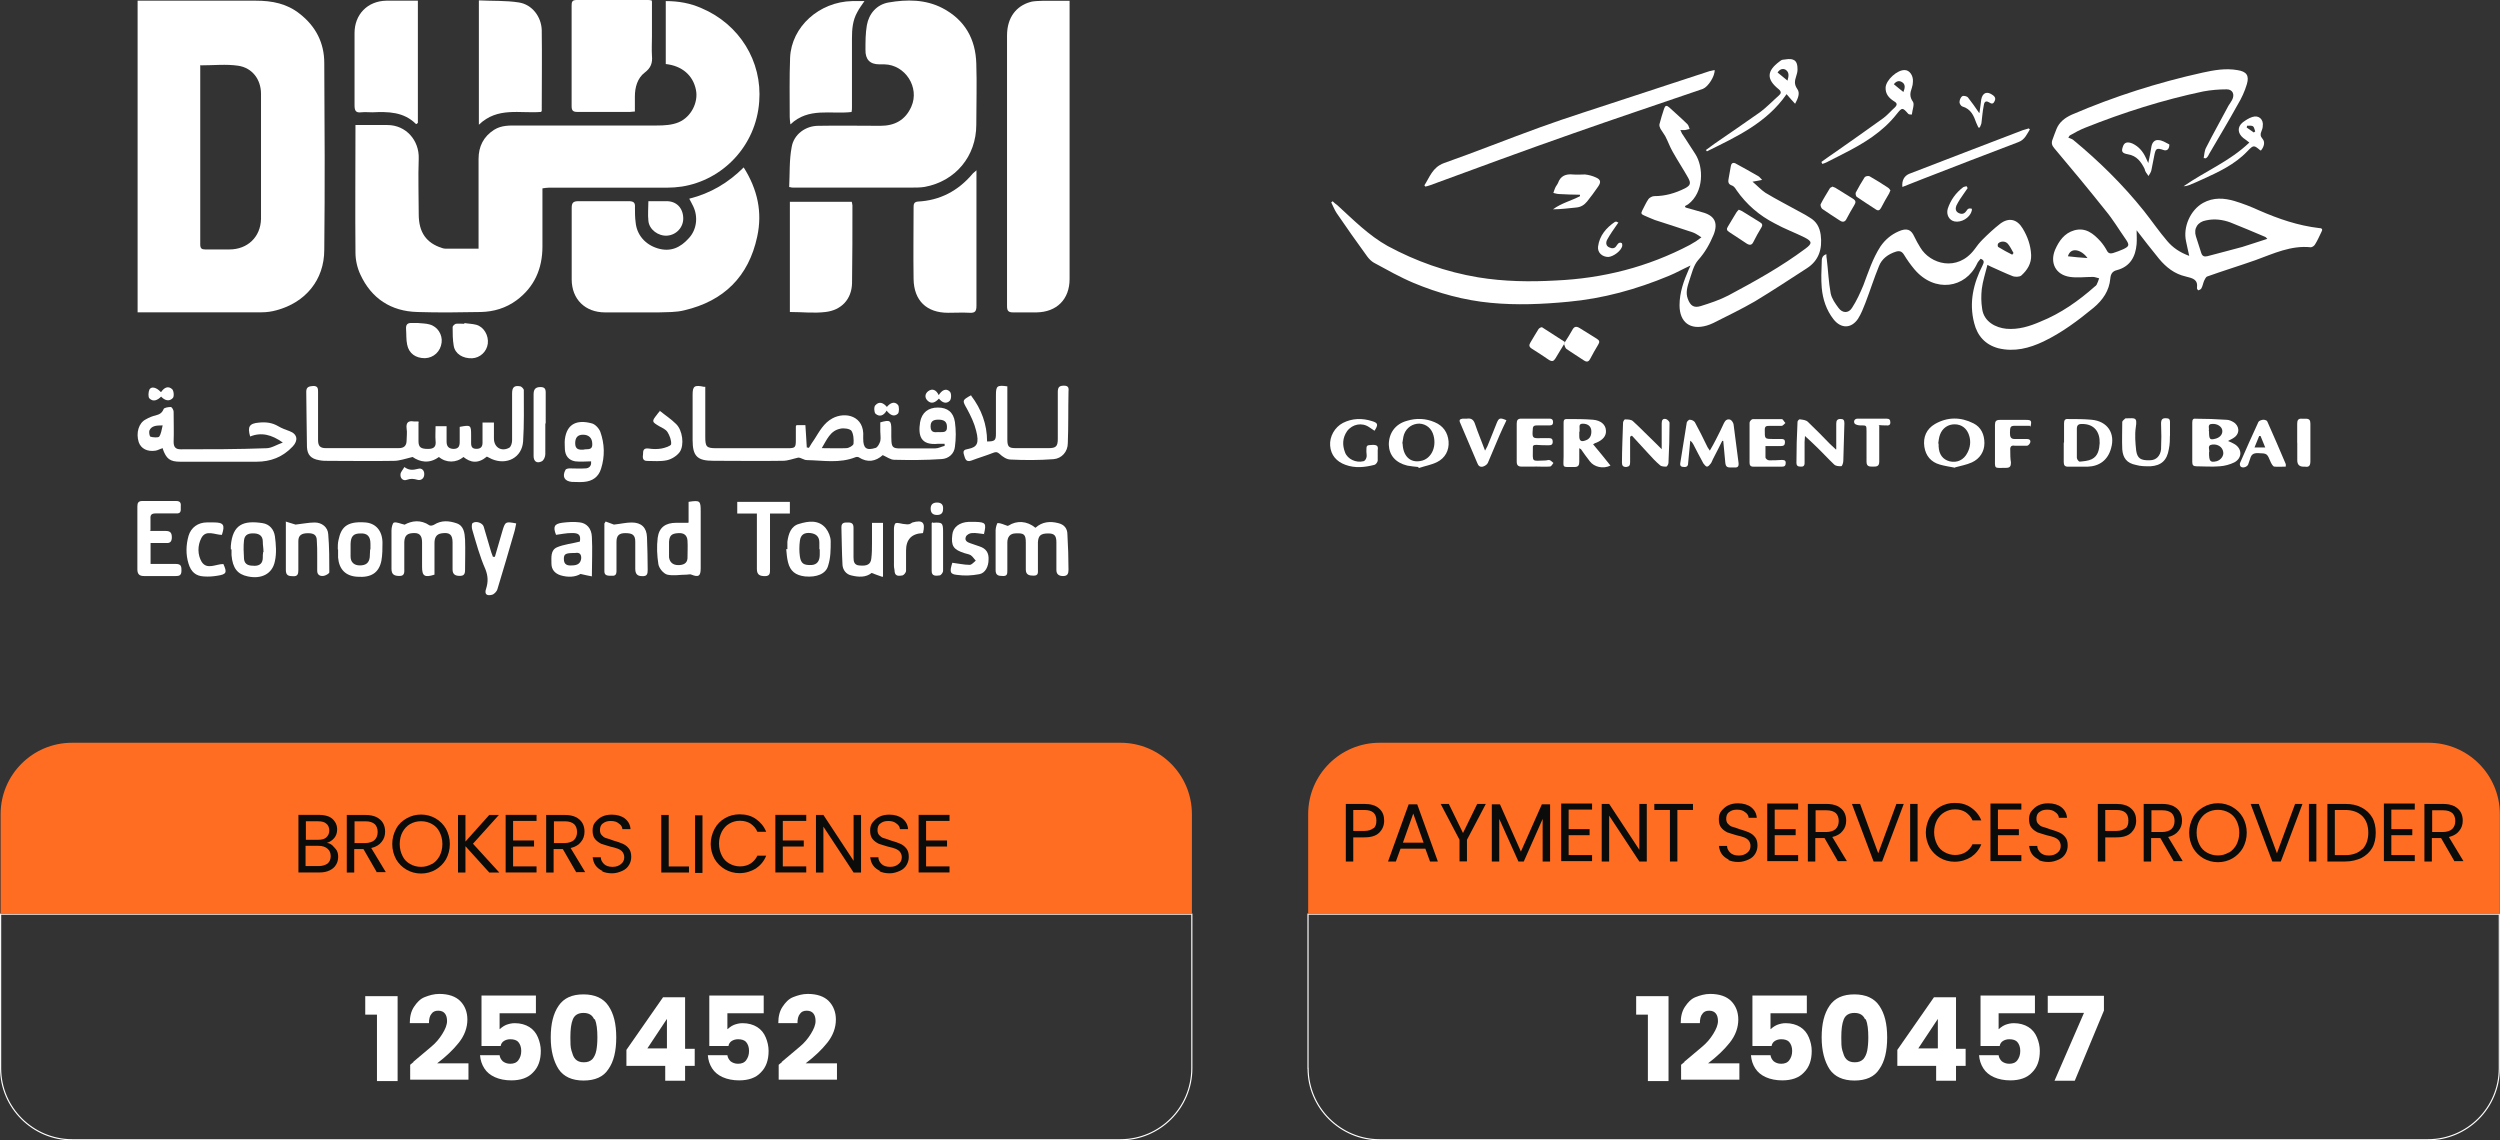 <svg xmlns="http://www.w3.org/2000/svg" id="Capa_2" data-name="Capa 2" viewBox="0 0 322.11 146.93"><rect x="0" y="0" width="322.11" height="146.93" fill="#333333" stroke="none"/><defs><style>      .cls-1 {        fill: none;        stroke: #fff;        stroke-miterlimit: 10;        stroke-width: .15px;      }      .cls-2 {        fill: #0b0c09;      }      .cls-2, .cls-3, .cls-4 {        stroke-width: 0px;      }      .cls-3 {        fill: #ff6d23;      }      .cls-4 {        fill: #fff;      }    </style></defs><g id="Capa_2-2" data-name="Capa 2"><g id="Capa_1-2" data-name="Capa 1-2"><g><g><path class="cls-4" d="M17.74.09h15.25c2.06,0,3.98.37,5.63,1.69,2.06,1.6,3.16,3.75,3.16,6.32.05,8.01.09,16.07,0,24.09,0,3.89-2.43,6.78-6.14,7.78-.64.18-1.28.27-1.97.27h-15.94V.09ZM25.8,8.38v23.12c0,.5.18.64.64.64h3.11c2.34,0,4.03-1.6,4.08-3.94V12.09c0-1.83-1.1-3.34-2.93-3.62-1.56-.23-3.16-.05-4.85-.05l-.05-.05Z"></path><path class="cls-4" d="M61.66,32.15v-11.68c0-1.6.64-2.88,2.01-3.75.96-.6,2.01-.55,3.07-.55h17.9c.92,0,1.92-.05,2.79-.41,1.65-.69,2.56-2.61,2.24-4.17-.37-1.88-1.79-3.11-3.89-3.34V.14c1.65,0,3.16.27,4.62.92,4.85,2.06,7.83,6.82,7.42,12.04-.41,5.72-4.72,10.12-9.98,10.94-.64.09-1.24.14-1.88.14h-15.25c-.27,0-.5.05-.82.09v7.51c0,2.84-1.05,5.22-3.34,6.91-1.37,1.01-2.93,1.47-4.58,1.51-2.75.05-5.45.09-8.2,0-3.39-.09-5.91-1.74-7.33-4.81-.41-.87-.64-1.88-.64-2.84-.05-5.45,0-10.85,0-16.44h4.12c2.38,0,4.12,1.97,4.03,4.35-.09,2.38,0,4.76,0,7.14s1.01,3.71,2.98,4.35c.14.05.32.09.46.09h4.44l-.18.09Z"></path><path class="cls-4" d="M101.68,24.13c.09-1.74,0-3.48.32-5.17.27-1.65,1.79-2.75,3.43-2.75,2.66-.05,5.36,0,8.01,0,1.83,0,3.21-.73,3.98-2.47,1.1-2.47-.78-5.4-3.48-5.45h-.64q-1.83,0-1.79-1.88c0-1.05,0-2.11.18-3.16.27-1.51,1.28-2.66,2.79-2.93,2.38-.41,4.76-.41,6.96.73,2.88,1.51,4.26,3.98,4.35,7.14.09,2.61,0,5.27,0,7.88,0,4.08-2.7,7.28-6.64,8.01-.55.09-1.1.09-1.65.09h-15.34c-.09,0-.18,0-.5-.09v.05Z"></path><path class="cls-4" d="M137.81.14v35.81c0,2.61-1.65,4.26-4.26,4.3h-3.02c-.64,0-.78-.23-.78-.82V4.58c0-2.38,1.24-3.8,2.93-4.3.55-.18,1.19-.14,1.79-.18h3.34v.05Z"></path><path class="cls-4" d="M88.81,25.6c2.75-.69,5.04-2.06,7.01-4.03,1.79,2.84,2.43,5.77,1.74,8.93-1.1,5.13-4.3,8.29-9.39,9.48-1.05.27-2.2.23-3.3.27h-6.91c-2.56,0-4.3-1.69-4.3-4.26v-9.2c0-.64.18-.87.87-.87h6.5c.69,0,.82.27.78.82,0,.64,0,1.28.09,1.92.14,1.56,1.19,2.84,2.84,3.34s2.93-.09,4.03-1.33c1.01-1.1,1.19-2.75.55-4.08-.14-.27-.27-.55-.5-.96v-.05Z"></path><path class="cls-4" d="M84,.18v4.49c0,.82-.05,1.69,0,2.52.09.92-.14,1.56-.92,2.15-.96.73-1.28,1.92-1.28,3.11v1.92c-.27,0-.46.05-.6.05h-6.82c-.55,0-.73-.18-.73-.73V.73c0-.46.05-.73.64-.73h9.11c.14,0,.32,0,.55.05l.05.14Z"></path><path class="cls-4" d="M125.81,21.89v17.49c0,.69-.14.96-.87.92-.92-.05-1.83,0-2.79,0-2.75,0-4.4-1.56-4.44-4.35-.05-3.07,0-6.14,0-9.2,0-.37,0-.73.55-.78,2.84-.14,5.17-1.37,7.01-3.53.09-.14.27-.23.55-.5v-.05Z"></path><path class="cls-4" d="M53.6,15.98c-1.6-1.6-3.62-1.6-5.63-1.51-.46,0-.96-.05-1.42,0-.73.09-.87-.23-.87-.92V4.26c0-2.38,1.65-4.12,4.08-4.17h4.08v15.75s-.14.09-.18.14h-.05Z"></path><path class="cls-4" d="M69.71,14.42c-2.7.23-5.59-.69-8.01,1.65V.05c1.74.09,3.48,0,5.17.27,1.69.27,2.88,1.83,2.93,3.57.05,3.43,0,6.87,0,10.35,0,.05,0,.09-.09.18Z"></path><path class="cls-4" d="M101.77,40.2v-14.2h7.97s.09.32.09.46c0,3.34,0,6.69-.05,10.03-.05,2.06-1.37,3.48-3.43,3.71-1.47.18-2.93,0-4.53,0h-.05Z"></path><path class="cls-4" d="M111.38.14c-.37.55-.69.96-.92,1.42-.6,1.05-.69,2.2-.69,3.39v8.84c0,.23,0,.41-.05.64-2.66.32-5.54-.64-7.88,1.6-.05-.41-.09-.69-.09-.96,0-2.56-.05-5.08.05-7.65.18-3.98,3.75-7.19,8.01-7.28.46,0,.92,0,1.56,0Z"></path><path class="cls-4" d="M90.87,49.82v6.46c0,1.28.14,1.47,1.42,1.47h9.2c.96,0,1.05-.09,1.05-1.05v-1.74s0-.09.09-.18h1.14c.05.96.14,1.92.18,2.88.09,0,.18,0,.27.05.23-.37.46-.78.73-1.14.64-1.01,1.19-2.06,2.29-2.66,1.69-.92,4.17-.32,3.98,2.38v.23c0,1.24.41,1.56,1.6,1.19.27-.09.5-.55.6-.87.09-.41,0-.82,0-1.28v-1.14c1.28-.37,1.42-.23,1.42.92,0,2.75-.14,2.43,2.43,2.43h3.25c.41,0,.78-.23,1.19-.32v-.27h-.82c-2.29.23-2.61-1.05-2.34-2.79.23-1.24,1.05-1.88,2.29-1.88s2.01.6,2.2,1.88c.14,1.05.14,2.11,0,3.16-.09.92-.82,1.56-1.74,1.6-2.01.14-4.08.14-6.09.09-.46,0-.96-.37-1.47-.6-.92.82-1.97,1.01-3.11.27-.09-.05-.32-.05-.41,0-2.06.82-4.17.41-6.27.37-.37,0-.73-.32-1.1-.32-.64.14-1.33.41-1.97.41-2.98.05-6,0-8.98,0-2.06,0-2.66-.6-2.66-2.66v-5.86c0-1.1.23-1.28,1.47-1.01h.14ZM105.84,57.74c1.19,0,2.2.05,3.21,0,.32,0,.87-.32.92-.55.05-.55,0-1.28-.27-1.69-.23-.27-.96-.37-1.42-.27-1.33.27-1.74,1.42-2.43,2.56v-.05ZM120.91,55.68c.46-.05,1.14.18,1.1-.69,0-.73-.46-.92-1.1-.92s-1.01.18-1.01.87c0,.78.46.78,1.01.73Z"></path><path class="cls-4" d="M53.92,54.45v2.38c0,.82.32,1.01,1.24,1.01.78,0,1.05-.32.96-1.05-.05-.6,0-1.19,0-1.88h1.42v1.97c0,.6.23.92.87.96.69,0,.82-.37.82-.92v-1.92c1.42-.27,1.47-.23,1.47,1.05v1.05c0,.5.18.73.69.73.55,0,.78-.27.78-.78v-2.61h1.47v2.06c0,1.14.96,1.74,1.97,1.19.23-.14.37-.6.37-.96v-6.04c0-.78.27-1.05,1.01-.92.18,0,.5.32.5.5,0,2.2.05,4.4-.09,6.59-.14,2.11-2.11,3.11-4.03,2.29-.23-.09-.41-.23-.64-.32-1.14.96-2.11.78-3.02.05-.92.78-2.24.78-3.16,0-1.24.92-2.47.64-3.39,0-.96.23-1.69.5-2.43.5-2.79.05-5.63,0-8.43,0-.41,0-.78,0-1.19-.09-1.05-.18-1.51-.69-1.56-1.69-.05-2.38-.05-4.76-.09-7.14,0-.64.41-.69.92-.73.6,0,.6.37.6.78v6.18c0,.78.27,1.05,1.01,1.05h9.39c.69,0,1.01-.32,1.01-1.01,0-.5.09-1.01,0-1.51-.09-.73.18-1.05.92-.92h.6l.05.14Z"></path><path class="cls-4" d="M20.99,57.74c-.37.09-.64.27-.92.32-1.1.18-1.92-.27-2.2-1.1-.37-1.19,0-2.47.92-2.93.41-.23.82-.41,1.24-.5.5-.14.82-.27,1.05-.82.05-.18.6-.27.92-.27.14,0,.37.37.37.6,0,1.28.05,2.61,0,3.89,0,.69.27.96.92.96,3.66,0,7.37,0,11.04-.14.64,0,1.33-.46,2.11-.73-1.42-1.01-2.75-1.37-4.21-.78-.37-1.28-.09-1.69,1.14-1.79.87-.09,1.69,0,2.47.46.46.27.96.46,1.47.64,1.01.37,1.14,1.19.41,1.97-1.28,1.37-2.84,1.97-4.67,1.97h-9.8c-1.37,0-1.83-.37-2.29-1.69l.05-.05ZM20.95,54.81c-.82,0-1.42.05-1.69.64-.09.23,0,.78.14.82.32.09.92.14,1.1,0,.27-.37.32-.92.46-1.47Z"></path><path class="cls-4" d="M125.12,50.97c1.33,1.74,2.06,3.71,2.06,5.91,1.01,0,1.14-.14,1.14-1.01v-4.95c0-1.19.14-1.33,1.47-1.14v6.82c0,.96.18,1.14,1.1,1.14h4.21c.96,0,1.19-.23,1.19-1.19v-6.04c0-.6.18-.82.78-.82.64,0,.64.32.6.82-.05,2.2,0,4.4-.09,6.59,0,1.1-.78,1.97-1.83,2.06-1.83.14-3.71.14-5.54.05-.5,0-1.05-.37-1.42-.73-.32-.27-.46-.27-.82-.14-.92.37-1.88.64-2.84,1.01-.69.23-.78-.27-.92-.73-.18-.55,0-.69.55-.78,1.14-.23,1.42-.73,1.01-2.34-.23-.96-.69-1.92-1.19-2.84-.6-1.05-.64-1.1.55-1.74v.05Z"></path><path class="cls-4" d="M55.98,74.04c-1.28.41-1.6.18-1.6-1.01v-3.11c0-.64-.14-1.24-.96-1.24-.92,0-1.28.27-1.33,1.14v3.43c0,.41.09.96-.6.96s-1.05-.18-1.05-.92v-4.95c0-.37.14-.96.32-1.01.37-.09.78.14,1.37.27.92-.5,2.06-.69,3.21.09.14.09.46,0,.6-.09.96-.6,1.92-.5,2.88-.18s1.05,1.28,1.1,2.11c.05,1.28,0,2.61,0,3.89,0,.55-.14.78-.69.78s-.92-.18-.92-.82v-3.48c0-1.01-.37-1.33-1.37-1.19-.78.09-.96.64-.96,1.28v4.03Z"></path><path class="cls-4" d="M129.93,67.73c1.05-.69,2.38-.64,3.48.27.87-.78,1.88-.87,2.93-.6.78.18,1.19.69,1.19,1.47.09,1.51.14,3.02.14,4.53,0,.46-.09.82-.69.82-.55,0-.87-.23-.87-.78v-3.57c0-.87-.27-1.14-1.05-1.14-.96,0-1.28.27-1.33,1.14v3.48c0,.41.09.82-.55.82-.55,0-1.01-.09-1.01-.78v-3.48c0-1.05-.23-1.24-1.28-1.19-.78,0-1.1.5-1.1,1.19v3.57c0,.46,0,.78-.64.73-.5,0-.87-.09-.87-.73v-5.17c0-.32.18-.92.27-.92.37,0,.73.18,1.28.37l.09-.05Z"></path><path class="cls-4" d="M19.3,68.41h2.06c.6,0,.78.27.78.82s-.23.78-.73.73h-2.01v2.7h3.25c.73,0,.73.37.73.87,0,.64-.32.69-.78.69h-4.03c-.6,0-.87-.23-.87-.87v-8.11c0-.46.14-.69.64-.69h4.35c.6,0,.64.32.6.78,0,.41.09.87-.6.82h-2.61c-.55,0-.73.18-.69.69v1.51l-.09.05Z"></path><path class="cls-4" d="M88.72,67.27v-2.61c1.47-.23,1.56-.14,1.56,1.19v7.37c0,1.01-.27,1.19-1.19.82-.18-.09-.37,0-.6,0-.87,0-1.74.18-2.52,0-.5-.14-1.05-.82-1.14-1.33-.18-1.14-.23-2.29-.09-3.43.18-1.33,1.01-1.92,2.38-1.92h1.56l.05-.09ZM86.2,70.7h0v1.1c.09.69.55,1.01,1.19,1.01.6,0,1.14-.18,1.19-.87,0-.78.05-1.51,0-2.29-.05-.69-.46-1.01-1.19-.96-.87.05-1.14.32-1.19,1.14v.87Z"></path><path class="cls-4" d="M76.22,59.44c-.73,0-1.42.09-2.11,0-.82-.14-1.28-.69-1.33-1.56,0-.41-.05-.87,0-1.28.27-2.11,1.69-2.52,3.43-2.06.46.09.96.64,1.14,1.1.55,1.56.6,3.16.09,4.76-.32,1.05-1.1,1.6-2.2,1.69-.5.05-1.05,0-1.56,0-.96-.09-1.28-.69-.82-1.56.09-.14.37-.18.55-.18.69,0,1.37.05,2.01,0,.5,0,.82-.37.73-.87l.05-.05ZM75.21,57.93c.37-.14,1.14.18,1.1-.73,0-.78-.46-1.19-1.19-1.19-.69,0-1.01.37-1.01,1.1,0,.78.46.87,1.1.82Z"></path><path class="cls-4" d="M76.31,74.27c-.5-.09-.92-.18-1.51-.32-.69.41-1.6.46-2.56.18-.73-.23-1.19-.73-1.19-1.51s-.14-1.74.73-2.11,1.88-.46,2.93-.73c.14-.82-.09-1.14-1.1-1.1-.64,0-1.28.14-1.97.23-.41-1.05-.23-1.42.82-1.56.73-.09,1.47-.14,2.2-.05.92.09,1.56.78,1.6,1.88.09,1.65,0,3.25,0,5.08h.05ZM74.02,71.25c-1.19,0-1.37.14-1.37.78,0,.73.46.87,1.05.82.78,0,1.14-.32,1.19-.96,0-.73-.5-.69-.82-.64h-.05Z"></path><path class="cls-4" d="M29.74,70.79v-.46c.23-2.79,1.65-3.3,4.08-2.93.92.14,1.47.82,1.6,1.69.14,1.05.23,2.2,0,3.21-.32,1.65-1.74,2.34-3.48,1.97-1.33-.27-1.97-1.05-2.11-2.75v-.73h-.09ZM33.95,71.11h0c0-.46-.09-.87-.09-1.33,0-.69-.41-1.01-1.05-1.05-.69-.05-1.28.09-1.37.87-.09.78-.05,1.6,0,2.43.09.78.69.87,1.37.87.64,0,1.05-.32,1.05-1.05,0-.23,0-.46.05-.73h.05Z"></path><path class="cls-4" d="M36.75,67.18c.6.18,1.05.32,1.33.41.87-.09,1.69-.27,2.47-.27.92,0,1.69.6,1.74,1.51.14,1.65.14,3.3.14,4.9,0,.18-.46.41-.69.46-.46.09-.87-.09-.87-.64v-1.97c0-.64,0-1.28-.05-1.92,0-.78-.46-.96-1.14-.96-.82,0-1.24.27-1.24,1.01v3.75c0,.5-.09.82-.69.78-.55,0-.92-.09-.92-.78v-6.27h-.09Z"></path><path class="cls-4" d="M43.52,70.79c0-.41,0-.82.09-1.19.32-1.56.96-2.47,3.43-2.29,1.33.09,2.2,1.01,2.24,2.56,0,.78,0,1.6-.14,2.38-.32,1.56-1.33,2.2-3.11,2.06-1.51-.09-2.34-.96-2.47-2.47v-1.05h-.05ZM47.73,70.79h0v-.73c0-.96-.41-1.37-1.28-1.33-.92,0-1.24.37-1.28,1.33v1.65c0,.73.46,1.14,1.19,1.14.78,0,1.19-.32,1.28-1.05,0-.32.05-.69.05-1.01h.05Z"></path><path class="cls-4" d="M97.51,66.17h-2.52v-1.51h6.78v1.51h-2.56v7.14c0,.46.05.92-.64.92s-1.05-.18-1.05-.92v-5.59c0-.5,0-1.01,0-1.56Z"></path><path class="cls-4" d="M78,67.18c.41.14.87.32,1.1.41.87-.09,1.56-.27,2.29-.27,1.24,0,1.92.64,1.97,1.88.05,1.42.09,2.79.09,4.21,0,.5-.05.87-.73.82-.64,0-.87-.32-.87-.96v-3.48c0-.87-.37-1.1-1.28-1.1-.82,0-1.14.32-1.14,1.14v3.75c0,.46-.18.64-.6.6-.41,0-.96.05-.96-.55v-6.18s.05-.09.18-.27h-.05Z"></path><path class="cls-4" d="M101.45,70.75v-.96c.14-1.01.46-2.01,1.51-2.29,1.19-.37,2.52-.55,3.43.55.37.46.64,1.14.64,1.69,0,1.05,0,2.11-.32,3.11-.27,1.1-1.51,1.56-2.98,1.42-1.24-.14-1.92-.69-2.2-1.83-.14-.55-.18-1.14-.23-1.69h.14ZM105.57,70.79v-.87c0-.78-.41-1.14-1.14-1.24-.82-.09-1.28.23-1.37,1.01-.09.69-.09,1.37,0,2.01.14.92.5,1.14,1.51,1.1.69-.05,1.05-.5,1.05-1.33v-.73l-.05.05Z"></path><path class="cls-4" d="M63.76,71.75c.32-1.1.64-2.2.96-3.3.37-1.24.41-1.28,1.79-1.01-.09.41-.14.78-.27,1.19-.69,2.43-1.42,4.85-2.15,7.28-.09.32-.46.69-.73.73-.69.18-.96-.14-.73-.78.27-.87.27-1.6-.09-2.52-.73-1.65-1.19-3.39-1.69-5.08-.09-.27-.09-.78.05-.87.46-.32,1.28,0,1.42.46.27.92.55,1.88.82,2.79.09.37.23.73.37,1.1h.27Z"></path><path class="cls-4" d="M113.67,74.32c-.5-.18-.92-.32-1.37-.5-.73.6-1.69.55-2.61.32-.69-.14-1.1-.73-1.14-1.37-.09-1.6-.09-3.21-.14-4.85,0-.64.46-.6.87-.6.5,0,.69.18.69.69v3.8c0,.55.09,1.01.78,1.05.96.09,1.42-.14,1.51-.87.09-.69.09-1.37.09-2.06v-2.56h1.42v6.91l-.09.05Z"></path><path class="cls-4" d="M126.86,68.82c-.55-.05-1.1-.18-1.6-.14-.32,0-.73.23-.82.5-.18.46.18.69.6.82.41.14.82.27,1.19.41.82.27,1.19.82,1.14,1.69,0,.87-.41,1.74-1.19,1.88-.96.18-1.92.23-2.88.09-.92-.09-.96-.41-.6-1.56.78.09,1.51.27,2.24.27.27,0,.55-.37.78-.55-.23-.23-.37-.5-.64-.69-.23-.14-.55-.18-.82-.27-1.42-.46-1.74-.92-1.56-2.38.09-.96.92-1.6,2.11-1.65h.87c1.33.05,1.42.18,1.1,1.56h.09Z"></path><path class="cls-4" d="M28.64,68.92c-.96,0-2.11-.73-2.7.41-.5.96-.5,2.15.05,3.07.69,1.05,1.83.27,2.79.27.5,1.1.41,1.33-.78,1.51-.55.09-1.14.14-1.74.09-1.05-.05-1.65-.6-1.97-1.65-.37-1.19-.32-2.43,0-3.57.32-1.1,1.24-1.74,2.38-1.74h.87c1.28,0,1.47.32,1.05,1.6h.05Z"></path><path class="cls-4" d="M59.82,41.62c.5.09,1.05.09,1.56.23.96.27,1.6,1.37,1.47,2.43-.14,1.05-1.01,1.83-2.01,1.88-1.19.05-2.2-.55-2.38-1.6-.14-.78-.14-1.65-.14-2.43,0-.14.27-.37.41-.41.37-.05.73,0,1.1,0h0v-.09Z"></path><path class="cls-4" d="M53.87,41.62c.5.05,1.01.05,1.47.18,1.05.27,1.69,1.33,1.56,2.34-.14,1.14-1.01,1.97-2.15,2.01-1.19,0-2.06-.6-2.29-1.74-.14-.64-.09-1.33-.14-1.97-.05-.64.18-.87.82-.82h.73v-.05.05Z"></path><path class="cls-4" d="M83.54,25.92h2.34c1.28,0,2.11.87,2.15,2.15.05,1.19-.87,2.2-2.06,2.29-1.14.09-2.34-.78-2.43-1.92-.09-.82,0-1.65,0-2.52Z"></path><path class="cls-4" d="M84.96,52.89c.73.6,1.51,1.1,2.15,1.74.82.78,1.1,2.7.46,3.62-.37.5-1.05.92-1.65,1.05-.82.18-1.69.09-2.52.09-.64,0-.6-.46-.55-.87,0-.46.05-.82.73-.73.55.09,1.14.09,1.65,0,.46-.09,1.19-.32,1.24-.55.05-.5-.18-1.1-.46-1.56-.23-.37-.69-.55-1.1-.78-.92-.55-.96-.6-.27-1.47.09-.14.18-.23.37-.46l-.05-.09Z"></path><path class="cls-4" d="M70.26,54.54v3.98c0,.32-.18.78-.46.92-.64.32-1.05,0-1.05-.69v-7.92c0-.6.18-.96.87-.96.5,0,.69.18.69.69v4.03l-.05-.05Z"></path><path class="cls-4" d="M118.89,68.69c-1.43.06-2.15.81-2.15,2.24v2.61c0,.23-.27.55-.46.6-.37.05-.92.18-1.01-.46,0-.27-.09-.5-.09-.78v-4.76c0-.27.09-.69.23-.73.27-.09.6.05.92.09.23,0,.5.09.73.05.18,0,.32-.14.5-.23,1.33-.37,1.69,0,1.37,1.33l-.05.05Z"></path><path class="cls-4" d="M120.18,67.36c1.24-.09,1.33,0,1.33,1.19v4.99c0,.23-.27.6-.46.6-.41.05-1.01.14-1.01-.55v-6.18s.05-.09.09-.14l.05.09Z"></path><path class="cls-4" d="M20.76,50.51c.41-.6.92-.82,1.42-.37.23.23.27.96.09,1.14-.46.5-1.05.32-1.51-.18-.46.46-1.01.73-1.51.23-.18-.18-.14-.82,0-1.14.27-.46.92-.27,1.47.32h.05Z"></path><path class="cls-4" d="M121,51.33c-.5.55-1.01.78-1.51.27-.37-.37-.32-.87.09-1.19.55-.41,1.05-.18,1.37.5.37-.6.92-.96,1.42-.46.23.18.23.96,0,1.19-.46.46-1.01.23-1.42-.32h.05Z"></path><path class="cls-4" d="M114.22,52.93c-.37.64-.92.82-1.42.37-.18-.18-.23-.92,0-1.1.5-.55,1.05-.27,1.47.23.41-.5.96-.78,1.42-.27.18.18.18.96,0,1.14-.5.46-1.01.18-1.47-.41v.05Z"></path><path class="cls-4" d="M52.09,60.17c.69.5,1.19.37,1.79.23.46-.14.82.23.78.73,0,.5-.41.82-.87.69-.5-.14-.87-.18-1.37,0-.46.18-.87-.18-.82-.69,0-.32.32-.6.5-.96Z"></path><path class="cls-4" d="M120.73,66.35c-.55,0-.82-.27-.82-.82,0-.5.27-.78.82-.78s.82.27.78.82c0,.55-.27.78-.78.78Z"></path></g><g><path class="cls-4" d="M283.93,20.38c.09-.46.09-.96.32-1.37.92-1.83,1.92-3.57,2.88-5.4.14-.23.32-.46.46-.73.37-.69.09-1.37-.69-1.37-1.01,0-2.06.09-3.02.27-5.22,1.1-10.26,2.7-15.2,4.67-.69.27-1.37.64-2.01,1.01-.05.09-.14.18-.18.27.18.09.41.14.6.27,3.34,2.75,6.46,5.82,9.16,9.2,1.01,1.28,1.92,2.61,2.98,3.85.69.82,1.6,1.47,2.84,1.92-.18-.73-.27-1.28-.41-1.88-.41-1.83.55-4.03,2.2-4.95,1.33-.73,2.7-.64,4.08-.23,1.05.32,2.11.73,3.11,1.19,2.52,1.1,5.04,1.97,7.78,2.29.37,0,.46.18.27.5-.27.55-.5,1.1-.82,1.6-.09.18-.37.37-.55.37-2.56-.27-4.81.82-7.1,1.65-2.06.73-4.17,1.37-6.23,2.11-.18.05-.32.37-.41.55-.14.32-.18.69-.37,1.01-.05.09-.23.18-.37.23-.05,0-.23-.23-.18-.32.14-1.1-.55-1.24-1.47-1.47-1.42-.32-2.52-1.19-3.43-2.29-1.01-1.24-1.97-2.47-2.88-3.66,0,.55.05,1.19,0,1.79-.14,1.6-.82,2.88-2.52,3.34-.6.14-.82.5-.87,1.1-.14,1.56-.96,2.75-2.15,3.75-2.01,1.65-4.08,3.21-6.46,4.35-1.83.87-3.75,1.37-5.82.87-1.69-.46-2.7-1.6-3.11-3.25-.69-2.66-.09-5.13,1.1-7.46.18-.37.23-.64-.27-.82-.14.18-.37.41-.46.64-1.47,3.16-5.45,3.8-8.06.73-.5-.6-.96-1.24-1.37-1.92-.27-.41-.55-.5-1.01-.37-1.01.32-1.83.92-2.2,1.88-.64,1.56-1.14,3.16-1.74,4.72-.27.69-.55,1.42-.96,2.06-.87,1.28-2.2,1.28-3.16.05-.92-1.19-1.37-2.56-1.51-4.03-.09-1.1-.05-2.24,0-3.34,0-.37,0-.82.6-1.01,0,.23,0,.46.05.64.18,1.47.23,2.93.5,4.4.14.69.6,1.33,1.01,1.88.5.69,1.28.73,1.74,0,.6-.92,1.05-1.92,1.47-2.93.64-1.69,1.19-3.43,2.2-4.99.6-.87,1.37-1.51,2.29-1.92,1.1-.5,1.65-.27,2.06.64.23.5.5.96.78,1.42,1.28,2.15,4.76,3.16,6.96.27.32-.46.69-.92,1.05-1.28.73-.73,1.47-1.42,2.29-2.06,1.1-.82,2.15-.6,2.88.6.64,1.05,1.05,2.2,1.1,3.43.05,1.1-.5,1.97-1.28,2.66-.23.18-.78.18-1.05.09-.96-.37-1.88-.82-2.84-1.24-.09-.05-.18-.09-.46-.23-.27,1.1-.6,2.06-.73,3.11-.09.82-.09,1.69.05,2.56.23,1.69,1.79,2.43,3.11,2.56,1.56.14,3.02-.32,4.4-.92,2.61-1.05,4.9-2.66,7.01-4.53.09-.05.18-.14.23-.23.14-.27.23-.55.32-.82-.27-.05-.55-.18-.78-.18-1.01,0-2.01.14-2.98,0-1.83-.27-2.61-1.79-1.92-3.48.5-1.14,1.19-2.15,2.47-2.52,1.47-.41,2.47.41,3.39,1.42.32.37.6.78.82,1.19.18.37.46.41.78.32.46-.14.92-.32,1.33-.5.78-.37.82-.55.32-1.28-.87-1.24-1.65-2.56-2.61-3.71-2.15-2.7-4.35-5.36-6.59-8.01-.32-.37-.41-.69-.23-1.14s.32-.92.5-1.33c.37-.92,1.1-1.47,2.01-1.88,5.45-2.34,11.04-4.12,16.81-5.4,1.47-.32,2.98-.6,4.53-.32,1.14.18,1.51.69,1.19,1.79-.27.92-.69,1.83-1.19,2.66-1.19,2.15-2.43,4.21-3.66,6.32-.09.18-.18.37-.32.5,0,0-.09.05-.14.09-.09,0-.14,0-.23-.05v.05ZM292.13,30.77s-.18-.18-.23-.23c-1.51-.64-3.02-1.28-4.53-1.88-1.01-.37-2.06-.5-3.11-.27-1.1.18-1.65,1.05-1.33,2.06.23.73.46,1.47.69,2.15.14.41.37.5.78.41,1.51-.41,3.02-.78,4.49-1.19,1.05-.32,2.11-.69,3.25-1.05ZM259.25,32.83l.18-.23c-.23-.41-.46-.87-.73-1.19-.32-.37-.92-.37-1.24-.05-.09.09-.09.41,0,.46.6.37,1.19.69,1.83,1.01h-.05ZM266.44,33.02c.82.09,1.6.18,2.52.23-.73-1.05-2.15-1.51-2.52-.23Z"></path><path class="cls-4" d="M219.23,30.59c-.41-.27-.73-.5-1.1-.64-1.6-.55-3.25-1.05-4.9-1.6-.5-.18-.96-.41-1.42-.6-.32-.14-.41-.27-.23-.6.27-.5.5-1.05.82-1.51.14-.18.5-.37.73-.37,1.42,0,2.7-.37,3.98-1.01.69-.37.78-.64.41-1.33-.64-1.14-1.37-2.24-2.01-3.39-.37-.64-.6-1.33-.96-2.01-.18-.32-.41-.6-.6-.92-.09-.18-.18-.41-.14-.6.18-.69.37-1.33.6-2.01.14-.41.32-.46.64-.18.78.73,1.6,1.42,2.38,2.2.14.14.18.41.27.6-.18.05-.41.09-.6.14h-.6c.14.23.18.46.32.6.55.82,1.05,1.65,1.6,2.47,1.1,1.69,1.14,4.95-.92,6.5-.14.09-.27.14-.41.23,0,.05.09.14.09.18.69.18,1.42.41,2.11.6,1.6.41,2.11,1.33,1.51,2.88-.5,1.19-1.1,2.29-2.01,3.3-.6.69-.82,1.74-1.14,2.66-.23.73-.5,1.51-.18,2.34.32.87.78,1.19,1.65.92,1.19-.37,2.43-.78,3.57-1.37,3.43-1.83,6.82-3.71,9.94-6.04.87-.64.87-.92-.09-1.42-1.28-.64-2.66-1.14-3.89-1.83-1.97-1.01-3.62-2.43-4.9-4.26-.14-.23-.32-.5-.55-.6-.6-.18-.55-.55-.46-1.01.09-.5.18-1.01.27-1.51.05-.27.18-.5.55-.37,1.01.55,2.01,1.1,3.02,1.69.14.09.23.23.46.46-.41.09-.73.14-1.24.23.6.5,1.1,1.05,1.65,1.42,1.51.92,3.07,1.69,4.62,2.56.37.18.73.41,1.1.64.87.5,1.28,1.24,1.42,2.24.23,1.79-.23,3.3-1.79,4.3-2.2,1.42-4.4,2.88-6.69,4.26-1.74,1.01-3.57,1.88-5.36,2.79-.27.14-.55.23-.82.32-2.15.64-3.53-.41-3.53-2.61,0-1.65.55-3.16,1.19-4.62.05-.14.14-.27.23-.5-1.01.46-1.88.96-2.79,1.33-4.17,1.74-8.47,2.93-12.96,3.34-3.34.32-6.69.46-9.98.14-3.43-.32-6.78-1.24-9.94-2.56-1.74-.73-3.43-1.69-5.13-2.61-.32-.18-.64-.5-.87-.82-1.33-1.83-2.66-3.71-3.94-5.59-.27-.41-.46-.92-.69-1.37.05,0,.09-.09.18-.14.18.18.41.37.6.5,2.06,1.88,4.03,3.89,6.5,5.27,3.66,1.97,7.51,3.34,11.63,4.03,3.34.55,6.69.6,10.03.41,6.09-.27,11.86-1.74,17.26-4.58.27-.14.5-.32.78-.46.18-.14.37-.27.69-.5Z"></path><path class="cls-4" d="M183.51,23.9c.69-1.05,1.05-2.34,2.52-2.88,4.17-1.47,8.24-3.11,12.41-4.62,3.66-1.33,7.37-2.47,11.08-3.71,3.57-1.19,7.19-2.34,10.76-3.53.18-.05.41-.09.64-.14.05.78-.82,2.15-1.51,2.43-5.59,1.92-11.22,3.8-16.81,5.77-6.14,2.15-12.23,4.4-18.32,6.64-.23.09-.46.14-.64.18,0-.05-.09-.14-.14-.18v.05Z"></path><path class="cls-4" d="M287.09,56.83c.32.14.55.23.78.37,1.05.6,1.05,1.83,0,2.38-.55.27-1.24.46-1.88.5-1.01.09-2.01,0-2.98,0-.41,0-.55-.14-.55-.55v-5.08c0-.37.09-.55.46-.5,1.33,0,2.66.05,3.98.14.27,0,.6.14.82.27.82.46.92,1.47.14,2.01-.23.18-.5.27-.82.46h.05ZM284.62,58.29c0,1.14.14,1.33.96,1.14.55-.14.96-.69.87-1.19-.09-.64-.69-1.05-1.42-.96-.73.09-.27.69-.41,1.05v-.05ZM284.62,55.54c0,1.1.09,1.19.92.96.55-.18.87-.6.78-1.1-.09-.46-.64-.82-1.28-.78-.73,0-.32.64-.46.92h.05Z"></path><path class="cls-4" d="M203.48,57.7v1.83c0,.41-.14.64-.6.64-1.74,0-1.42.18-1.42-1.37v-4.26c0-.32,0-.55.41-.55,1.14,0,2.29,0,3.39.09,1.01.09,1.6.64,1.65,1.33.09.73-.37,1.28-1.28,1.65-.09,0-.18.09-.37.18.78.92,1.51,1.83,2.24,2.75-.96.46-2.11.18-2.66-.55-.37-.5-.78-1.01-1.14-1.56,0,0-.09-.05-.23-.14v-.05ZM203.48,55.64v.55c0,.6.23.78.82.55.55-.18.78-.64.73-1.28-.05-.55-.46-.87-1.1-.87-.6,0-.37.5-.41.78v.23l-.05.05Z"></path><path class="cls-4" d="M221.98,56.64c-.41.82-.82,1.65-1.28,2.52-.09.18-.14.37-.27.55-.14.18-.32.41-.5.41-.14,0-.32-.23-.46-.41-.46-.82-.87-1.65-1.28-2.43-.09-.18-.18-.32-.41-.5-.09.96-.18,1.88-.27,2.84,0,.32-.09.55-.46.55-.41,0-.64-.09-.55-.55.27-1.69.55-3.43.82-5.13,0-.18.32-.46.41-.41.27,0,.6.18.69.41.5.92.96,1.83,1.42,2.79.09.23.23.46.46.78.32-.55.55-.96.78-1.42.37-.73.73-1.42,1.05-2.15.18-.37.46-.55.82-.41.18.09.37.37.41.6.23,1.65.41,3.3.64,4.95.05.46-.09.64-.55.6h-.55c-.41,0-.55-.18-.6-.55-.09-.96-.18-1.92-.27-2.88h-.18l.14-.14Z"></path><path class="cls-4" d="M251.88,60.26c-.73-.14-1.37-.23-1.97-.41-1.1-.32-1.79-1.1-1.97-2.29-.18-1.24.27-2.29,1.37-2.93,1.6-.92,3.3-.92,4.95-.09,1.01.5,1.42,1.47,1.42,2.56s-.6,2.01-1.6,2.47c-.69.32-1.51.46-2.15.64l-.05.05ZM249.73,57.15h.05v.37c.05,1.05.55,1.69,1.42,1.92.96.23,1.83-.18,2.29-1.1.37-.69.46-1.47.23-2.2-.27-.92-.96-1.47-1.88-1.47-.82,0-1.56.46-1.88,1.33-.14.37-.18.78-.23,1.14Z"></path><path class="cls-4" d="M261.54,16.67c-.41.64-.64,1.33-1.51,1.65-4.12,1.56-8.24,3.16-12.36,4.76-.87.32-1.69.69-2.56,1.01-.09-.82.23-1.42.87-1.69,4.85-1.88,9.75-3.75,14.65-5.63.27-.09.5-.14.78-.23,0,.05.09.09.14.14Z"></path><path class="cls-4" d="M182.74,60.17c-.46-.05-.96-.09-1.42-.18-1.51-.37-2.34-1.33-2.38-2.7,0-1.47.82-2.66,2.34-3.07,1.19-.37,2.43-.32,3.57.18,1.1.46,1.69,1.33,1.79,2.47.09,1.19-.46,2.15-1.47,2.66-.73.37-1.56.5-2.38.78,0,0,0-.09-.05-.09v-.05ZM180.72,57.15c.05,1.6.96,2.52,2.34,2.24,1.28-.23,2.06-1.69,1.65-3.25-.23-.92-.92-1.51-1.83-1.56-.87,0-1.65.5-1.97,1.37-.14.37-.14.78-.23,1.19h.05Z"></path><path class="cls-4" d="M265.94,57.06v-2.52c0-.41.14-.6.55-.55,1.01,0,2.01,0,2.98.09,2.06.18,3.11,1.74,2.52,3.71-.41,1.47-1.47,2.29-3.02,2.34h-2.52c-.41,0-.55-.18-.55-.6v-2.52l.05.05ZM267.59,57.06v1.92c0,.18.23.5.37.5.5-.05,1.1-.09,1.56-.32.82-.41.96-1.28,1.01-2.06.05-1.42-.69-2.52-2.34-2.47-.41,0-.6.18-.6.6,0,.6,0,1.24,0,1.83Z"></path><path class="cls-4" d="M234.71,20.84c.55-.41,1.14-.82,1.69-1.19,2.11-1.47,4.17-2.93,6.27-4.44.55-.41.96-.92,1.47-1.37.32-.32.32-.55-.09-.78-.64-.41-1.14-.92-1.1-1.79.05-.96,1.51-2.29,2.47-2.24.6,0,1.1.69,1.05,1.47,0,.27-.05.55-.14.82-.23.64-.32,1.14.14,1.79.23.32-.09,1.1-.14,1.65-.14,0-.37,0-.46-.09-.73-.82-.78-.87-1.47,0-1.83,2.34-4.26,3.8-6.87,5.13-.73.37-1.51.78-2.24,1.14-.18.09-.37.14-.5.18,0-.05-.05-.09-.09-.18v-.09ZM245.24,11.86c.23-.55.27-1.01-.18-1.28-.37-.23-.73-.14-1.05.27.37.32.78.64,1.24,1.01Z"></path><path class="cls-4" d="M219.74,19.37c.41-.27.78-.6,1.19-.87,1.92-1.33,3.89-2.66,5.82-4.03.87-.64,1.6-1.42,2.43-2.15.32-.27.37-.5,0-.82-1.6-1.28-1.56-2.34.09-3.57.14-.09.27-.23.41-.23.46-.05.96-.18,1.37,0,.5.18.55.78.55,1.28,0,.27-.09.6-.18.87-.18.55-.27,1.01.14,1.6.41.55.09,1.24-.27,1.92-.37-.41-.69-.73-1.1-1.24-2.56,3.71-6.46,5.49-10.26,7.37-.05-.05-.09-.14-.14-.18l-.05.05ZM230.31,10.39c.18-.64.23-1.1-.27-1.42-.37-.18-.73-.05-1.01.37.41.32.78.64,1.28,1.05Z"></path><path class="cls-4" d="M214.1,57.93v-3.39c0-.41.14-.64.55-.55.18.05.46.32.46.5,0,1.74-.05,3.43-.14,5.17,0,.14-.18.46-.27.46-.27,0-.64,0-.82-.18-.55-.46-1.01-.96-1.47-1.47-.73-.78-1.42-1.56-2.15-2.34-.09.05-.14.09-.23.14v3.3c0,.37-.09.55-.5.6-.41,0-.55-.18-.55-.55,0-1.74.09-3.43.14-5.17,0-.14.18-.41.23-.41.37,0,.82,0,1.05.23,1.01.92,1.92,1.88,2.93,2.84.23.23.46.46.82.82h-.05Z"></path><path class="cls-4" d="M236.59,57.88v-3.3c0-.41.14-.6.55-.6.37,0,.5.14.5.55-.05,1.6-.09,3.25-.14,4.85,0,.23-.14.69-.27.69-.32,0-.69,0-.92-.23-.82-.78-1.56-1.6-2.38-2.38-.41-.41-.82-.78-1.37-1.28,0,.32-.05.55-.05.73v2.75c0,.37-.18.5-.55.46-.32,0-.5-.14-.5-.46,0-1.79.05-3.57.14-5.31,0-.14.23-.37.32-.32.37.05.78.09,1.01.32.96.92,1.92,1.88,2.84,2.84.23.23.5.46.78.73l.05-.05Z"></path><path class="cls-4" d="M197.8,60.12h-1.74c-.46,0-.64-.18-.64-.64v-4.9c0-.46.14-.64.6-.64h3.48c.32,0,.6,0,.6.46s-.32.41-.64.41h-1.42c-.37,0-.55.09-.55.5-.09,1.14-.05,1.19,1.1,1.14h1.01c.32,0,.46.14.46.46,0,.37-.18.46-.5.46-.55,0-1.1,0-1.6-.05-.37,0-.5.09-.46.41,0,1.88-.23,1.65,1.6,1.6.18,0,.37-.09.55-.05.18.05.32.23.5.37-.14.18-.27.46-.46.46-.6.05-1.24,0-1.88,0h0Z"></path><path class="cls-4" d="M227.47,57.38v1.56c0,.14.27.37.46.37.55,0,1.05,0,1.6-.05.27,0,.55,0,.55.37s-.14.5-.5.5h-3.66c-.37,0-.5-.18-.5-.5v-5.17c0-.18.27-.46.41-.46h3.75c.14,0,.27.32.46.5-.18.14-.32.37-.5.37h-1.56c-.41,0-.6.05-.6.5,0,1.19-.05,1.19,1.14,1.19h.96c.32,0,.5.05.5.41s-.14.5-.5.5h-2.06l.05-.09Z"></path><path class="cls-4" d="M279.58,56.14c0,.46,0,1.1-.14,1.74-.23,1.42-.96,2.11-2.38,2.2-.64,0-1.28,0-1.88-.18-1.14-.23-1.65-.87-1.74-2.01-.05-1.19,0-2.34,0-3.53,0-.14.27-.32.41-.46h.14c1.05,0,1.42-.23,1.19,1.19-.14.96-.05,1.97.05,2.93.14,1.05.6,1.33,1.79,1.28.78,0,1.33-.55,1.42-1.42.05-1.1.05-2.2,0-3.3,0-.55.18-.73.69-.69.32,0,.46.14.46.46v1.79Z"></path><path class="cls-4" d="M203.57,25.09c-.92,0-1.83-.05-2.7-.09-.23,0-.5-.09-.73-.14.09-.23.14-.46.23-.64.09-.23.27-.41.37-.64.32-.92,1.01-1.19,1.92-1.1.5.05,1.05,0,1.56,0,.46.05.96.18,1.37.37.64.27.73.6.32,1.19-.46.69-.92,1.28-1.42,1.92-.37.46-.82.73-1.42.78-.96.09-1.97.23-2.98.23,1.05-.78,2.34-1.1,3.48-1.69v-.23.05Z"></path><path class="cls-4" d="M177.1,55.5s-.46-.32-.69-.46c-.92-.64-2.15-.41-2.84.5-.6.87-.64,1.79-.27,2.75.32.87,1.42,1.37,2.34,1.14.18,0,.37-.27.41-.46.09-.23,0-.5,0-.78,0-.87,0-.82.82-.87.55,0,.73.14.64.69v1.33c0,.18-.23.5-.41.55-1.24.32-2.52.46-3.75,0-1.14-.41-1.88-1.24-1.97-2.47-.09-1.19.6-2.38,1.65-2.93,1.19-.6,2.47-.64,3.75-.23.78.23.82.46.32,1.24Z"></path><path class="cls-4" d="M261.54,54.86h-1.88c-.6,0-.69.09-.69.92,0,.5.09.82.69.78h1.51c.32,0,.5.18.41.46-.05.18-.27.41-.41.41h-1.56c-.5-.09-.64.14-.6.6,0,.5,0,1.05.09,1.56,0,.5-.14.69-.64.69-1.6,0-1.42.23-1.42-1.42v-4.12c0-.46.14-.64.64-.64h3.34c.69,0,.78.09.6.87l-.09-.09Z"></path><path class="cls-4" d="M294.51,60.12c-.5,0-1.01.05-1.47,0-.18,0-.37-.37-.46-.55-.5-1.19-.46-1.14-1.69-1.19-.55,0-.82.18-.96.69-.09.27-.18.55-.27.78-.14.32-.69.5-.96.27-.09-.09-.14-.32-.09-.46.78-1.79,1.56-3.53,2.38-5.31.09-.14.41-.27.64-.27.18,0,.46.09.5.23.82,1.83,1.6,3.66,2.38,5.49v.32ZM291.86,57.65c-.23-.55-.41-1.01-.6-1.47h-.18c-.18.46-.37.92-.6,1.47h1.37Z"></path><path class="cls-4" d="M289.75,18.32c-.27-.23-.5-.37-.73-.55-.73-.6-.78-1.42-.05-2.01.37-.27.78-.55,1.24-.69.82-.27,1.47.32,1.33,1.19,0,.23-.09.46-.18.69-.14.32-.14.6.14.92.37.41.23,1.01-.18,1.51h-.09c-.82-.69-.87-.73-1.65.09-1.65,1.74-3.75,2.7-5.86,3.66-.55.27-1.14.5-1.69.73-.23.09-.46.14-.69.14,2.75-1.92,5.95-3.21,8.47-5.63l-.05-.05ZM289.52,16.16s0,.18-.05.27c.32.23.6.41.92.64.05-.05.14-.09.18-.14-.09-.23-.14-.55-.27-.64-.18-.14-.5-.09-.78-.09v-.05Z"></path><path class="cls-4" d="M194.09,54.17c-.32.64-.6,1.28-.87,1.88-.5,1.19-1.01,2.38-1.51,3.57-.09.23-.37.41-.64.5-.37.09-.6-.09-.73-.46-.73-1.74-1.47-3.43-2.2-5.17-.18-.37-.05-.5.32-.55h.55c.6-.09.87.18,1.05.73.37,1.1.82,2.15,1.28,3.39.18-.37.32-.55.37-.73.37-.96.78-1.88,1.14-2.84.27-.64.41-.69,1.19-.37l.05.05Z"></path><path class="cls-4" d="M242.13,54.81v4.67c0,.64-.37.64-.82.64s-.82,0-.82-.64v-3.89c0-.82,0-.78-.82-.78-.23,0-.64-.09-.73-.27-.14-.27,0-.6.41-.6h3.71c.37,0,.5.14.5.5s-.27.41-.55.37c-.27,0-.6,0-1.01-.05l.14.05Z"></path><path class="cls-4" d="M236.08,24.04s.23.09.37.14c.78.46,1.51.96,2.29,1.42.37.23.41.46.18.82-.37.6-.69,1.19-1.01,1.79-.18.37-.46.46-.82.23-.78-.5-1.56-1.01-2.29-1.51-.14-.09-.27-.46-.23-.6.37-.73.78-1.37,1.19-2.06.05-.09.18-.14.27-.18l.05-.05Z"></path><path class="cls-4" d="M243.59,24.5s-.14.27-.18.41c-.37.64-.73,1.24-1.05,1.88-.18.32-.37.41-.69.18-.82-.55-1.65-1.05-2.43-1.6-.14-.09-.18-.41-.14-.55.37-.69.73-1.33,1.14-1.97.09-.14.46-.23.64-.14.82.46,1.6.96,2.38,1.47.14.09.23.23.32.37v-.05Z"></path><path class="cls-4" d="M201.65,44.05c.32-.5.64-1.01.92-1.51.23-.46.5-.55.96-.27.73.46,1.47.92,2.2,1.37.37.23.41.41.18.78-.37.6-.69,1.19-1.01,1.79-.18.37-.41.5-.82.23-.73-.5-1.51-.96-2.24-1.47-.18-.14-.23-.41-.32-.64,0-.09.09-.14.09-.23l.05-.05Z"></path><path class="cls-4" d="M201.65,44.05s-.09.14-.09.23c-.37.64-.78,1.24-1.14,1.88-.23.37-.41.46-.82.23-.73-.5-1.51-1.01-2.24-1.47-.37-.23-.37-.46-.18-.78.37-.6.69-1.19,1.05-1.74.09-.14.37-.27.46-.23,1.01.64,1.97,1.28,2.98,1.92v-.05Z"></path><path class="cls-4" d="M224.04,27.02s.32.14.41.18c.78.46,1.51.96,2.29,1.42.32.18.41.37.18.73-.37.6-.69,1.19-1.01,1.83-.18.37-.41.46-.82.23-.78-.5-1.51-1.01-2.29-1.51-.32-.18-.37-.41-.18-.69.37-.6.73-1.24,1.1-1.83.09-.14.18-.23.27-.32l.05-.05Z"></path><path class="cls-4" d="M295.98,57.06v-2.47c0-.46.14-.69.64-.64h.46c.46,0,.6.18.6.64v4.81c0,.55-.14.82-.69.73h-.18c-.55,0-.82-.27-.82-.82v-2.29h0v.05Z"></path><path class="cls-4" d="M276.79,21.02c.18-.82.32-1.51.41-2.15.09-.5.41-.87.87-.82.5,0,.96.32,1.42.55.05,0,0,.46-.14.6-.09.14-.37.23-.55.14-.96-.32-1.05-.23-1.24.73-.14.64-.23,1.24-.37,1.88-.05.23-.18.41-.37.73-.14-.23-.23-.32-.32-.46-.09-.14-.14-.27-.18-.46-.46-.92-1.01-1.69-2.15-1.88-.78-.14-.87-.37-.64-1.01.18-.55.6-.64,1.24-.37.78.37,1.33,1.01,1.69,1.79.09.18.18.37.32.69v.05Z"></path><path class="cls-4" d="M255.04,14.56c.09-.5.14-1.14.23-1.74.18-.92.78-1.1,1.51-.55.32.23.37.5.18.82-.18.37-.41.27-.69.09-.55-.32-.64.14-.69.5-.14.69-.18,1.37-.27,2.06,0,.23-.14.46-.23.69h-.18c-.09-.18-.18-.41-.27-.6-.32-.92-.69-1.79-1.79-2.11-.18-.05-.37-.37-.37-.55,0-.27.14-.64.37-.78.14-.09.6,0,.73.18.5.64.96,1.28,1.42,1.97h.05Z"></path><path class="cls-4" d="M208.52,28.67c-.27.41-.55.78-.82,1.19-.23.37-.46.69-.64,1.05s-.14.78.27.96c.37.18.73.18.96-.23.09-.14.18-.23.27-.32.09-.05.27-.09.37,0,.09,0,.09.23.09.37-.14.64-1.14,1.37-1.79,1.42-.78,0-1.42-.55-1.33-1.33.18-1.42,1.05-2.43,2.2-3.21h.23s.09.09.14.09h.05Z"></path><path class="cls-4" d="M253.53,24.22c-.32.5-.69.96-1.01,1.47-.18.27-.32.55-.46.82-.14.37-.09.73.27.92s.73.18,1.01-.23c.09-.14.18-.27.32-.32.09-.05.27,0,.37,0,.05,0,.05.23,0,.32-.23.87-1.33,1.51-2.2,1.33-.69-.14-1.1-.87-.87-1.65.37-1.1,1.01-2.01,1.97-2.75.14-.09.32-.09.46-.14,0,.05.05.09.09.18l.05.05Z"></path></g><path class="cls-1" d="M.08,137.65c0,5.08,4.17,9.2,9.2,9.2h135.08c5.08,0,9.2-4.12,9.2-9.2v-19.87H.08v19.87Z"></path><path class="cls-3" d="M144.36,95.7H9.28c-5.08,0-9.2,4.12-9.2,9.2v12.87h153.49v-12.87c0-5.08-4.12-9.2-9.2-9.2Z"></path><g><path class="cls-2" d="M42.84,108.94s.41.41.55.64c.14.27.18.55.18.82,0,.37-.09.73-.27,1.01-.18.32-.46.55-.82.73-.37.18-.78.27-1.28.27h-2.75v-7.42h2.66c.5,0,.92.09,1.28.23.37.18.6.41.78.69s.27.6.27.96c0,.46-.14.82-.37,1.1s-.55.5-.96.64c.27,0,.5.14.73.32ZM39.36,108.2h1.65c.46,0,.82-.09,1.05-.32.23-.23.37-.5.37-.87s-.14-.69-.37-.87c-.23-.23-.6-.32-1.05-.32h-1.6v2.38h-.05ZM42.2,111.27c.27-.23.41-.55.41-.96s-.14-.73-.41-.96-.64-.37-1.14-.37h-1.69v2.61h1.69c.5,0,.87-.14,1.14-.32Z"></path><path class="cls-2" d="M48.57,112.42l-1.74-3.02h-1.19v3.02h-.96v-7.42h2.38c.55,0,1.05.09,1.42.27s.69.46.87.78.27.69.27,1.1c0,.5-.14.96-.46,1.33-.27.37-.73.64-1.33.78l1.88,3.11h-1.14v.05ZM45.64,108.62h1.42c.5,0,.92-.14,1.19-.37.27-.27.41-.6.41-1.05s-.14-.78-.37-1.01c-.27-.23-.64-.37-1.19-.37h-1.42v2.79h-.05Z"></path><path class="cls-2" d="M52.37,112.05c-.55-.32-1.01-.78-1.33-1.33-.32-.6-.5-1.24-.5-1.97s.18-1.37.5-1.97c.32-.6.78-1.01,1.33-1.33.55-.32,1.19-.5,1.88-.5s1.33.18,1.88.5,1.01.78,1.33,1.33c.32.6.5,1.24.5,1.97s-.18,1.37-.5,1.97c-.32.55-.78,1.01-1.33,1.33-.55.32-1.19.5-1.88.5s-1.33-.18-1.88-.5ZM55.67,111.32c.41-.23.73-.6.96-1.01.23-.46.37-.96.37-1.56s-.14-1.1-.37-1.56-.55-.78-.96-1.01-.87-.37-1.42-.37-1.01.14-1.42.37-.73.6-.96,1.01-.37.96-.37,1.56.14,1.1.37,1.56.55.78.96,1.01.87.37,1.42.37.96-.14,1.37-.37h.05Z"></path><path class="cls-2" d="M63.04,112.42l-3.07-3.39v3.39h-.96v-7.42h.96v3.43l3.07-3.43h1.24l-3.34,3.71,3.39,3.71h-1.28Z"></path><path class="cls-2" d="M66.11,105.82v2.47h2.7v.78h-2.7v2.56h3.02v.78h-3.98v-7.42h3.98v.78h-3.02v.05Z"></path><path class="cls-2" d="M74.26,112.42l-1.74-3.02h-1.19v3.02h-.96v-7.42h2.38c.55,0,1.05.09,1.42.27s.69.46.87.78.27.69.27,1.1c0,.5-.14.96-.46,1.33-.27.37-.73.64-1.33.78l1.88,3.11h-1.14v.05ZM71.33,108.62h1.42c.5,0,.92-.14,1.19-.37.27-.27.41-.6.41-1.05s-.14-.78-.37-1.01c-.27-.23-.64-.37-1.19-.37h-1.42v2.79h-.05Z"></path><path class="cls-2" d="M77.65,112.23c-.37-.18-.69-.41-.92-.73-.23-.32-.32-.69-.37-1.05h1.05c0,.37.18.64.41.87s.6.37,1.1.37.82-.14,1.1-.37.41-.5.41-.87c0-.27-.09-.5-.23-.69-.14-.18-.37-.32-.6-.41s-.55-.18-.96-.27c-.5-.14-.87-.27-1.19-.37-.27-.14-.55-.32-.78-.6s-.32-.64-.32-1.1c0-.41.09-.78.32-1.05s.5-.55.87-.73c.37-.18.78-.27,1.28-.27.69,0,1.28.18,1.69.5.46.37.69.82.73,1.37h-1.05c0-.27-.18-.55-.46-.73-.27-.23-.6-.32-1.05-.32-.41,0-.73.09-1.01.32-.27.18-.37.5-.37.87,0,.27.09.5.23.64s.32.32.55.37.55.18.96.32c.5.14.87.27,1.19.41s.55.32.78.6.32.64.32,1.1c0,.37-.09.69-.27,1.01-.18.32-.46.6-.87.78s-.82.32-1.33.32-.92-.09-1.33-.27h.09Z"></path><path class="cls-2" d="M86.16,111.64h2.61v.78h-3.57v-7.42h.96v6.64Z"></path><path class="cls-2" d="M90.51,105.05v7.42h-.96v-7.42h.96Z"></path><path class="cls-2" d="M92.07,106.79c.32-.6.78-1.05,1.33-1.37s1.19-.5,1.88-.5c.82,0,1.51.18,2.11.6s1.05.96,1.33,1.65h-1.14c-.18-.46-.5-.78-.87-1.05-.37-.23-.82-.37-1.37-.37s-.96.14-1.37.37-.73.6-.96,1.01c-.23.46-.37.96-.37,1.56s.14,1.1.37,1.56.55.78.96,1.01.87.37,1.37.37c.55,0,1.01-.14,1.37-.37s.69-.6.87-1.01h1.14c-.27.69-.73,1.24-1.33,1.65-.6.37-1.33.6-2.11.6-.69,0-1.33-.18-1.88-.5s-1.01-.78-1.33-1.33c-.32-.6-.5-1.24-.5-1.92s.18-1.37.5-1.97v.05Z"></path><path class="cls-2" d="M100.86,105.82v2.47h2.7v.78h-2.7v2.56h3.02v.78h-3.98v-7.42h3.98v.78h-3.02v.05Z"></path><path class="cls-2" d="M110.94,112.42h-.96l-3.89-5.91v5.91h-.96v-7.42h.96l3.89,5.91v-5.91h.96v7.42Z"></path><path class="cls-2" d="M113.41,112.23c-.37-.18-.69-.41-.92-.73-.23-.32-.32-.69-.37-1.05h1.05c0,.37.18.64.41.87s.6.37,1.1.37.82-.14,1.1-.37.41-.5.41-.87c0-.27-.09-.5-.23-.69-.14-.18-.37-.32-.6-.41s-.55-.18-.96-.27c-.5-.14-.87-.27-1.19-.37-.27-.14-.55-.32-.78-.6s-.32-.64-.32-1.1c0-.41.09-.78.32-1.05s.5-.55.87-.73c.37-.18.78-.27,1.28-.27.69,0,1.28.18,1.69.5.46.37.69.82.73,1.37h-1.05c0-.27-.18-.55-.46-.73-.27-.23-.6-.32-1.05-.32-.41,0-.73.09-1.01.32-.27.18-.37.5-.37.87,0,.27.09.5.23.64s.32.32.55.37.55.18.96.32c.5.14.87.27,1.19.41s.55.32.78.6.32.64.32,1.1c0,.37-.09.69-.27,1.01-.18.32-.46.6-.87.78s-.82.32-1.33.32-.92-.09-1.33-.27h.09Z"></path><path class="cls-2" d="M119.32,105.82v2.47h2.7v.78h-2.7v2.56h3.02v.78h-3.98v-7.42h3.98v.78h-3.02v.05Z"></path></g><g><path class="cls-4" d="M47.06,130.73v-2.38h4.17v10.94h-2.66v-8.56h-1.51Z"></path><path class="cls-4" d="M53.24,136.82c.96-.82,1.74-1.47,2.34-1.97s1.05-1.05,1.42-1.65.6-1.14.6-1.65c0-.41-.09-.73-.27-.96s-.46-.37-.87-.37-.69.14-.87.41c-.23.27-.32.69-.32,1.19h-2.47c0-.87.18-1.56.55-2.11.37-.55.78-1.01,1.37-1.24s1.19-.41,1.88-.41c1.19,0,2.11.32,2.7.92.6.6.92,1.42.92,2.38,0,1.05-.37,2.06-1.1,2.98s-1.65,1.79-2.79,2.66h4.03v2.11h-7.51v-1.92c.32-.27.5-.41.46-.37h-.05Z"></path><path class="cls-4" d="M69.04,130.55h-4.67v2.06s.46-.41.82-.55.73-.23,1.14-.23c.73,0,1.37.18,1.88.5s.87.78,1.1,1.33.37,1.14.37,1.74c0,1.19-.32,2.11-1.01,2.79-.64.69-1.6,1.01-2.79,1.01-.78,0-1.51-.14-2.11-.41s-1.05-.64-1.37-1.14c-.32-.5-.5-1.05-.55-1.69h2.52c.05.32.18.55.41.78.23.18.55.32.96.32.46,0,.82-.14,1.05-.46.23-.32.37-.69.37-1.19s-.14-.87-.37-1.14-.6-.37-1.05-.37c-.32,0-.6.09-.82.23s-.37.37-.41.64h-2.47v-6.5h7.01v2.29Z"></path><path class="cls-4" d="M71.97,129.59c.69-1.01,1.74-1.47,3.21-1.47s2.56.5,3.21,1.47c.69,1.01,1.01,2.34,1.01,4.08s-.32,3.11-1.01,4.08c-.64,1.01-1.74,1.47-3.21,1.47s-2.56-.5-3.21-1.47c-.64-1.01-1.01-2.34-1.01-4.08s.32-3.07,1.01-4.08ZM76.55,131.33c-.23-.55-.69-.82-1.37-.82s-1.14.27-1.37.82-.32,1.33-.32,2.34c0,.69,0,1.24.14,1.69s.23.82.5,1.1.6.41,1.1.41.82-.14,1.1-.41c.23-.27.41-.64.5-1.1s.14-1.01.14-1.69c0-1.01-.09-1.79-.32-2.34h-.09Z"></path><path class="cls-4" d="M80.71,137.33v-2.06l4.72-6.78h2.84v6.64h1.24v2.2h-1.24v1.92h-2.56v-1.92h-5.04.05ZM85.93,131.28l-2.52,3.8h2.52v-3.8Z"></path><path class="cls-4" d="M98.39,130.55h-4.67v2.06s.46-.41.82-.55.73-.23,1.14-.23c.73,0,1.37.18,1.88.5s.87.78,1.1,1.33.37,1.14.37,1.74c0,1.19-.32,2.11-1.01,2.79-.64.69-1.6,1.01-2.79,1.01-.78,0-1.51-.14-2.11-.41s-1.05-.64-1.37-1.14-.5-1.05-.55-1.69h2.52c.05.32.18.55.41.78.23.18.55.32.96.32.46,0,.82-.14,1.05-.46s.37-.69.37-1.19-.14-.87-.37-1.14-.6-.37-1.05-.37c-.32,0-.6.09-.82.23s-.37.37-.41.64h-2.47v-6.5h7.01v2.29Z"></path><path class="cls-4" d="M100.72,136.82c.96-.82,1.74-1.47,2.34-1.97s1.05-1.05,1.42-1.65.6-1.14.6-1.65c0-.41-.09-.73-.27-.96-.18-.23-.46-.37-.87-.37s-.69.14-.87.41c-.23.27-.32.69-.32,1.19h-2.47c0-.87.18-1.56.55-2.11.37-.55.78-1.01,1.37-1.24s1.19-.41,1.88-.41c1.19,0,2.11.32,2.7.92s.92,1.42.92,2.38c0,1.05-.37,2.06-1.1,2.98s-1.65,1.79-2.79,2.66h4.03v2.11h-7.51v-1.92c.32-.27.5-.41.46-.37h-.05Z"></path></g><g><path class="cls-4" d="M210.81,130.73v-2.38h4.17v10.94h-2.66v-8.56h-1.51Z"></path><path class="cls-4" d="M216.99,136.82c.96-.82,1.74-1.47,2.34-1.97s1.05-1.05,1.42-1.65.6-1.14.6-1.65c0-.41-.09-.73-.27-.96s-.46-.37-.87-.37-.69.14-.87.41c-.23.27-.32.69-.32,1.19h-2.47c0-.87.18-1.56.55-2.11.37-.55.78-1.01,1.37-1.24s1.19-.41,1.88-.41c1.19,0,2.11.32,2.7.92.6.6.92,1.42.92,2.38,0,1.05-.37,2.06-1.1,2.98s-1.65,1.79-2.79,2.66h4.03v2.11h-7.51v-1.92c.32-.27.5-.41.46-.37h-.05Z"></path><path class="cls-4" d="M232.79,130.55h-4.67v2.06s.46-.41.82-.55.73-.23,1.14-.23c.73,0,1.37.18,1.88.5s.87.78,1.1,1.33c.23.55.37,1.14.37,1.74,0,1.19-.32,2.11-1.01,2.79-.64.69-1.6,1.01-2.79,1.01-.78,0-1.51-.14-2.11-.41-.6-.27-1.05-.64-1.37-1.14s-.5-1.05-.55-1.69h2.52c.05.32.18.55.41.78.23.18.55.32.96.32.46,0,.82-.14,1.05-.46s.37-.69.37-1.19-.14-.87-.37-1.14c-.23-.27-.6-.37-1.05-.37-.32,0-.6.09-.82.23s-.37.37-.41.64h-2.47v-6.5h7.01v2.29Z"></path><path class="cls-4" d="M235.72,129.59c.69-1.01,1.74-1.47,3.21-1.47s2.56.5,3.21,1.47c.69,1.01,1.01,2.34,1.01,4.08s-.32,3.11-1.01,4.08c-.64,1.01-1.74,1.47-3.21,1.47s-2.56-.5-3.21-1.47c-.64-1.01-1.01-2.34-1.01-4.08s.32-3.07,1.01-4.08ZM240.3,131.33c-.23-.55-.69-.82-1.37-.82s-1.14.27-1.37.82-.32,1.33-.32,2.34c0,.69,0,1.24.14,1.69s.23.82.5,1.1.6.41,1.1.41.82-.14,1.1-.41c.23-.27.41-.64.5-1.1s.14-1.01.14-1.69c0-1.01-.09-1.79-.32-2.34h-.09Z"></path><path class="cls-4" d="M244.46,137.33v-2.06l4.72-6.78h2.84v6.64h1.24v2.2h-1.24v1.92h-2.56v-1.92h-5.04.05ZM249.68,131.28l-2.52,3.8h2.52v-3.8Z"></path><path class="cls-4" d="M262.18,130.55h-4.67v2.06s.46-.41.82-.55.73-.23,1.14-.23c.73,0,1.37.18,1.88.5s.87.78,1.1,1.33c.23.55.37,1.14.37,1.74,0,1.19-.32,2.11-1.01,2.79-.64.69-1.6,1.01-2.79,1.01-.78,0-1.51-.14-2.11-.41-.6-.27-1.05-.64-1.37-1.14s-.5-1.05-.55-1.69h2.52c.05.32.18.55.41.78.23.18.55.32.96.32.46,0,.82-.14,1.05-.46s.37-.69.37-1.19-.14-.87-.37-1.14c-.23-.27-.6-.37-1.05-.37-.32,0-.6.09-.82.23s-.37.37-.41.64h-2.47v-6.5h7.01v2.29Z"></path><path class="cls-4" d="M271.07,130.23l-3.75,9.02h-2.61l3.8-8.75h-4.67v-2.2h7.24v1.92Z"></path></g><path class="cls-1" d="M168.54,137.65c0,5.08,4.17,9.2,9.2,9.2h135.08c5.08,0,9.2-4.12,9.2-9.2v-19.87h-153.49v19.87Z"></path><path class="cls-3" d="M312.83,95.7h-135.08c-5.08,0-9.2,4.12-9.2,9.2v12.87h153.54v-12.87c0-5.08-4.12-9.2-9.2-9.2h-.05Z"></path><g><path class="cls-2" d="M177.7,107.29c-.41.41-1.05.6-1.92.6h-1.42v3.11h-.96v-7.42h2.38c.82,0,1.47.18,1.92.6.46.41.64.92.64,1.56s-.23,1.14-.64,1.56ZM176.97,106.74c.27-.23.37-.55.37-1.01,0-.92-.5-1.37-1.56-1.37h-1.42v2.7h1.42c.55,0,.92-.14,1.19-.37v.05Z"></path><path class="cls-2" d="M183.7,109.35h-3.25l-.6,1.65h-1.01l2.66-7.37h1.1l2.66,7.37h-1.01l-.6-1.65h.05ZM183.42,108.57l-1.33-3.75-1.33,3.75h2.66Z"></path><path class="cls-2" d="M191.44,103.58l-2.43,4.62v2.79h-.96v-2.79l-2.43-4.62h1.05l1.83,3.75,1.83-3.75h1.1Z"></path><path class="cls-2" d="M199.72,103.63v7.37h-.96v-5.49l-2.43,5.49h-.69l-2.47-5.49v5.49h-.96v-7.37h1.05l2.7,6.09,2.7-6.09h1.05Z"></path><path class="cls-2" d="M202.11,104.36v2.47h2.7v.78h-2.7v2.56h3.02v.78h-3.98v-7.42h3.98v.78h-3.02v.05Z"></path><path class="cls-2" d="M212.18,111h-.96l-3.89-5.91v5.91h-.96v-7.42h.96l3.89,5.91v-5.91h.96v7.42Z"></path><path class="cls-2" d="M218.13,103.58v.78h-2.01v6.64h-.96v-6.64h-2.01v-.78h4.99Z"></path><path class="cls-2" d="M222.76,110.77c-.37-.18-.69-.41-.92-.73s-.32-.69-.37-1.05h1.05c0,.37.18.64.41.87s.6.37,1.1.37.82-.14,1.1-.37.41-.5.41-.87c0-.27-.09-.5-.23-.69-.14-.18-.37-.32-.6-.41s-.55-.18-.96-.27c-.5-.14-.87-.27-1.19-.37-.27-.14-.55-.32-.78-.6s-.32-.64-.32-1.1c0-.41.09-.78.32-1.05s.5-.55.87-.73.78-.27,1.28-.27c.69,0,1.28.18,1.69.5.46.37.69.82.73,1.37h-1.05c0-.27-.18-.55-.46-.73-.27-.23-.6-.32-1.05-.32-.41,0-.73.09-1.01.32-.27.18-.37.5-.37.87,0,.27.09.5.23.64s.32.32.55.37.55.18.96.32c.5.14.87.27,1.19.41s.55.32.78.6.32.64.32,1.1c0,.37-.09.69-.27,1.01s-.46.6-.87.78-.82.32-1.33.32-.92-.09-1.33-.27h.09Z"></path><path class="cls-2" d="M228.66,104.36v2.47h2.7v.78h-2.7v2.56h3.02v.78h-3.98v-7.42h3.98v.78h-3.02v.05Z"></path><path class="cls-2" d="M236.82,111l-1.74-3.02h-1.19v3.02h-.96v-7.42h2.38c.55,0,1.05.09,1.42.27s.69.46.87.78c.18.32.27.69.27,1.1,0,.5-.14.96-.46,1.33-.27.37-.73.64-1.33.78l1.88,3.11h-1.14v.05ZM233.89,107.2h1.42c.5,0,.92-.14,1.19-.37.27-.27.41-.6.41-1.05s-.14-.78-.37-1.01c-.27-.23-.64-.37-1.19-.37h-1.42v2.79h-.05Z"></path><path class="cls-2" d="M245.29,103.58l-2.79,7.42h-1.1l-2.79-7.42h1.05l2.34,6.36,2.34-6.36h1.01-.05Z"></path><path class="cls-2" d="M247.07,103.58v7.42h-.96v-7.42h.96Z"></path><path class="cls-2" d="M248.63,105.32c.32-.6.78-1.05,1.33-1.37.55-.32,1.19-.5,1.88-.5.82,0,1.51.18,2.11.6.6.41,1.05.96,1.33,1.65h-1.14c-.18-.46-.5-.78-.87-1.05-.37-.23-.82-.37-1.37-.37s-.96.14-1.37.37-.73.6-.96,1.01c-.23.46-.37.96-.37,1.56s.14,1.1.37,1.56c.23.46.55.78.96,1.01s.87.37,1.37.37c.55,0,1.01-.14,1.37-.37.37-.23.69-.6.87-1.01h1.14c-.27.69-.73,1.24-1.33,1.65-.6.37-1.33.6-2.11.6-.69,0-1.33-.18-1.88-.5s-1.01-.78-1.33-1.33c-.32-.6-.5-1.24-.5-1.92s.18-1.37.5-1.97v.05Z"></path><path class="cls-2" d="M257.42,104.36v2.47h2.7v.78h-2.7v2.56h3.02v.78h-3.98v-7.42h3.98v.78h-3.02v.05Z"></path><path class="cls-2" d="M262.73,110.77c-.37-.18-.69-.41-.92-.73s-.32-.69-.37-1.05h1.05c0,.37.18.64.41.87s.6.37,1.1.37.82-.14,1.1-.37.41-.5.41-.87c0-.27-.09-.5-.23-.69-.14-.18-.37-.32-.6-.41s-.55-.18-.96-.27c-.5-.14-.87-.27-1.19-.37-.27-.14-.55-.32-.78-.6s-.32-.64-.32-1.1c0-.41.09-.78.32-1.05s.5-.55.87-.73.78-.27,1.28-.27c.69,0,1.28.18,1.69.5.46.37.69.82.73,1.37h-1.05c0-.27-.18-.55-.46-.73-.27-.23-.6-.32-1.05-.32-.41,0-.73.09-1.01.32-.27.18-.37.5-.37.87,0,.27.09.5.23.64s.32.32.55.37.55.18.96.32c.5.14.87.27,1.19.41s.55.32.78.6.32.64.32,1.1c0,.37-.09.69-.27,1.01s-.46.6-.87.78-.82.32-1.33.32-.92-.09-1.33-.27h.09Z"></path><path class="cls-2" d="M274.59,107.29c-.41.41-1.05.6-1.92.6h-1.42v3.11h-.96v-7.42h2.38c.82,0,1.47.18,1.92.6.46.41.64.92.64,1.56s-.23,1.14-.64,1.56ZM273.86,106.74c.27-.23.37-.55.37-1.01,0-.92-.5-1.37-1.56-1.37h-1.42v2.7h1.42c.55,0,.92-.14,1.19-.37v.05Z"></path><path class="cls-2" d="M280.09,111l-1.74-3.02h-1.19v3.02h-.96v-7.42h2.38c.55,0,1.05.09,1.42.27s.69.46.87.78c.18.32.27.69.27,1.1,0,.5-.14.96-.46,1.33-.27.37-.73.64-1.33.78l1.88,3.11h-1.14v.05ZM277.16,107.2h1.42c.5,0,.92-.14,1.19-.37.27-.27.41-.6.41-1.05s-.14-.78-.37-1.01c-.27-.23-.64-.37-1.19-.37h-1.42v2.79h-.05Z"></path><path class="cls-2" d="M283.89,110.59c-.55-.32-1.01-.78-1.33-1.33-.32-.6-.5-1.24-.5-1.97s.18-1.37.5-1.97c.32-.6.78-1.01,1.33-1.33.55-.32,1.19-.5,1.88-.5s1.33.18,1.88.5,1.01.78,1.33,1.33c.32.6.5,1.24.5,1.97s-.18,1.37-.5,1.97c-.32.55-.78,1.01-1.33,1.33-.55.32-1.19.5-1.88.5s-1.33-.18-1.88-.5ZM287.19,109.85c.41-.23.73-.6.96-1.01.23-.46.37-.96.37-1.56s-.14-1.1-.37-1.56-.55-.78-.96-1.01-.87-.37-1.42-.37-1.01.14-1.42.37-.73.6-.96,1.01-.37.96-.37,1.56.14,1.1.37,1.56c.23.46.55.78.96,1.01s.87.37,1.42.37.96-.14,1.37-.37h.05Z"></path><path class="cls-2" d="M296.66,103.58l-2.79,7.42h-1.1l-2.79-7.42h1.05l2.34,6.36,2.34-6.36h1.01-.05Z"></path><path class="cls-2" d="M298.45,103.58v7.42h-.96v-7.42h.96Z"></path><path class="cls-2" d="M304.27,104.04c.6.32,1.05.73,1.37,1.28s.46,1.24.46,1.97-.14,1.42-.46,1.97-.78.96-1.37,1.28c-.6.27-1.28.46-2.11.46h-2.29v-7.42h2.29c.82,0,1.51.14,2.11.46ZM304.36,109.44c.5-.5.78-1.24.78-2.15s-.27-1.65-.78-2.15-1.24-.78-2.2-.78h-1.33v5.82h1.33c.96,0,1.69-.27,2.2-.78v.05Z"></path><path class="cls-2" d="M308.11,104.36v2.47h2.7v.78h-2.7v2.56h3.02v.78h-3.98v-7.42h3.98v.78h-3.02v.05Z"></path><path class="cls-2" d="M316.26,111l-1.74-3.02h-1.19v3.02h-.96v-7.42h2.38c.55,0,1.05.09,1.42.27s.69.46.87.78.27.69.27,1.1c0,.5-.14.96-.46,1.33-.27.37-.73.64-1.33.78l1.88,3.11h-1.14v.05ZM313.33,107.2h1.42c.5,0,.92-.14,1.19-.37.27-.27.41-.6.41-1.05s-.14-.78-.37-1.01c-.27-.23-.64-.37-1.19-.37h-1.42v2.79h-.05Z"></path></g></g></g></g></svg>